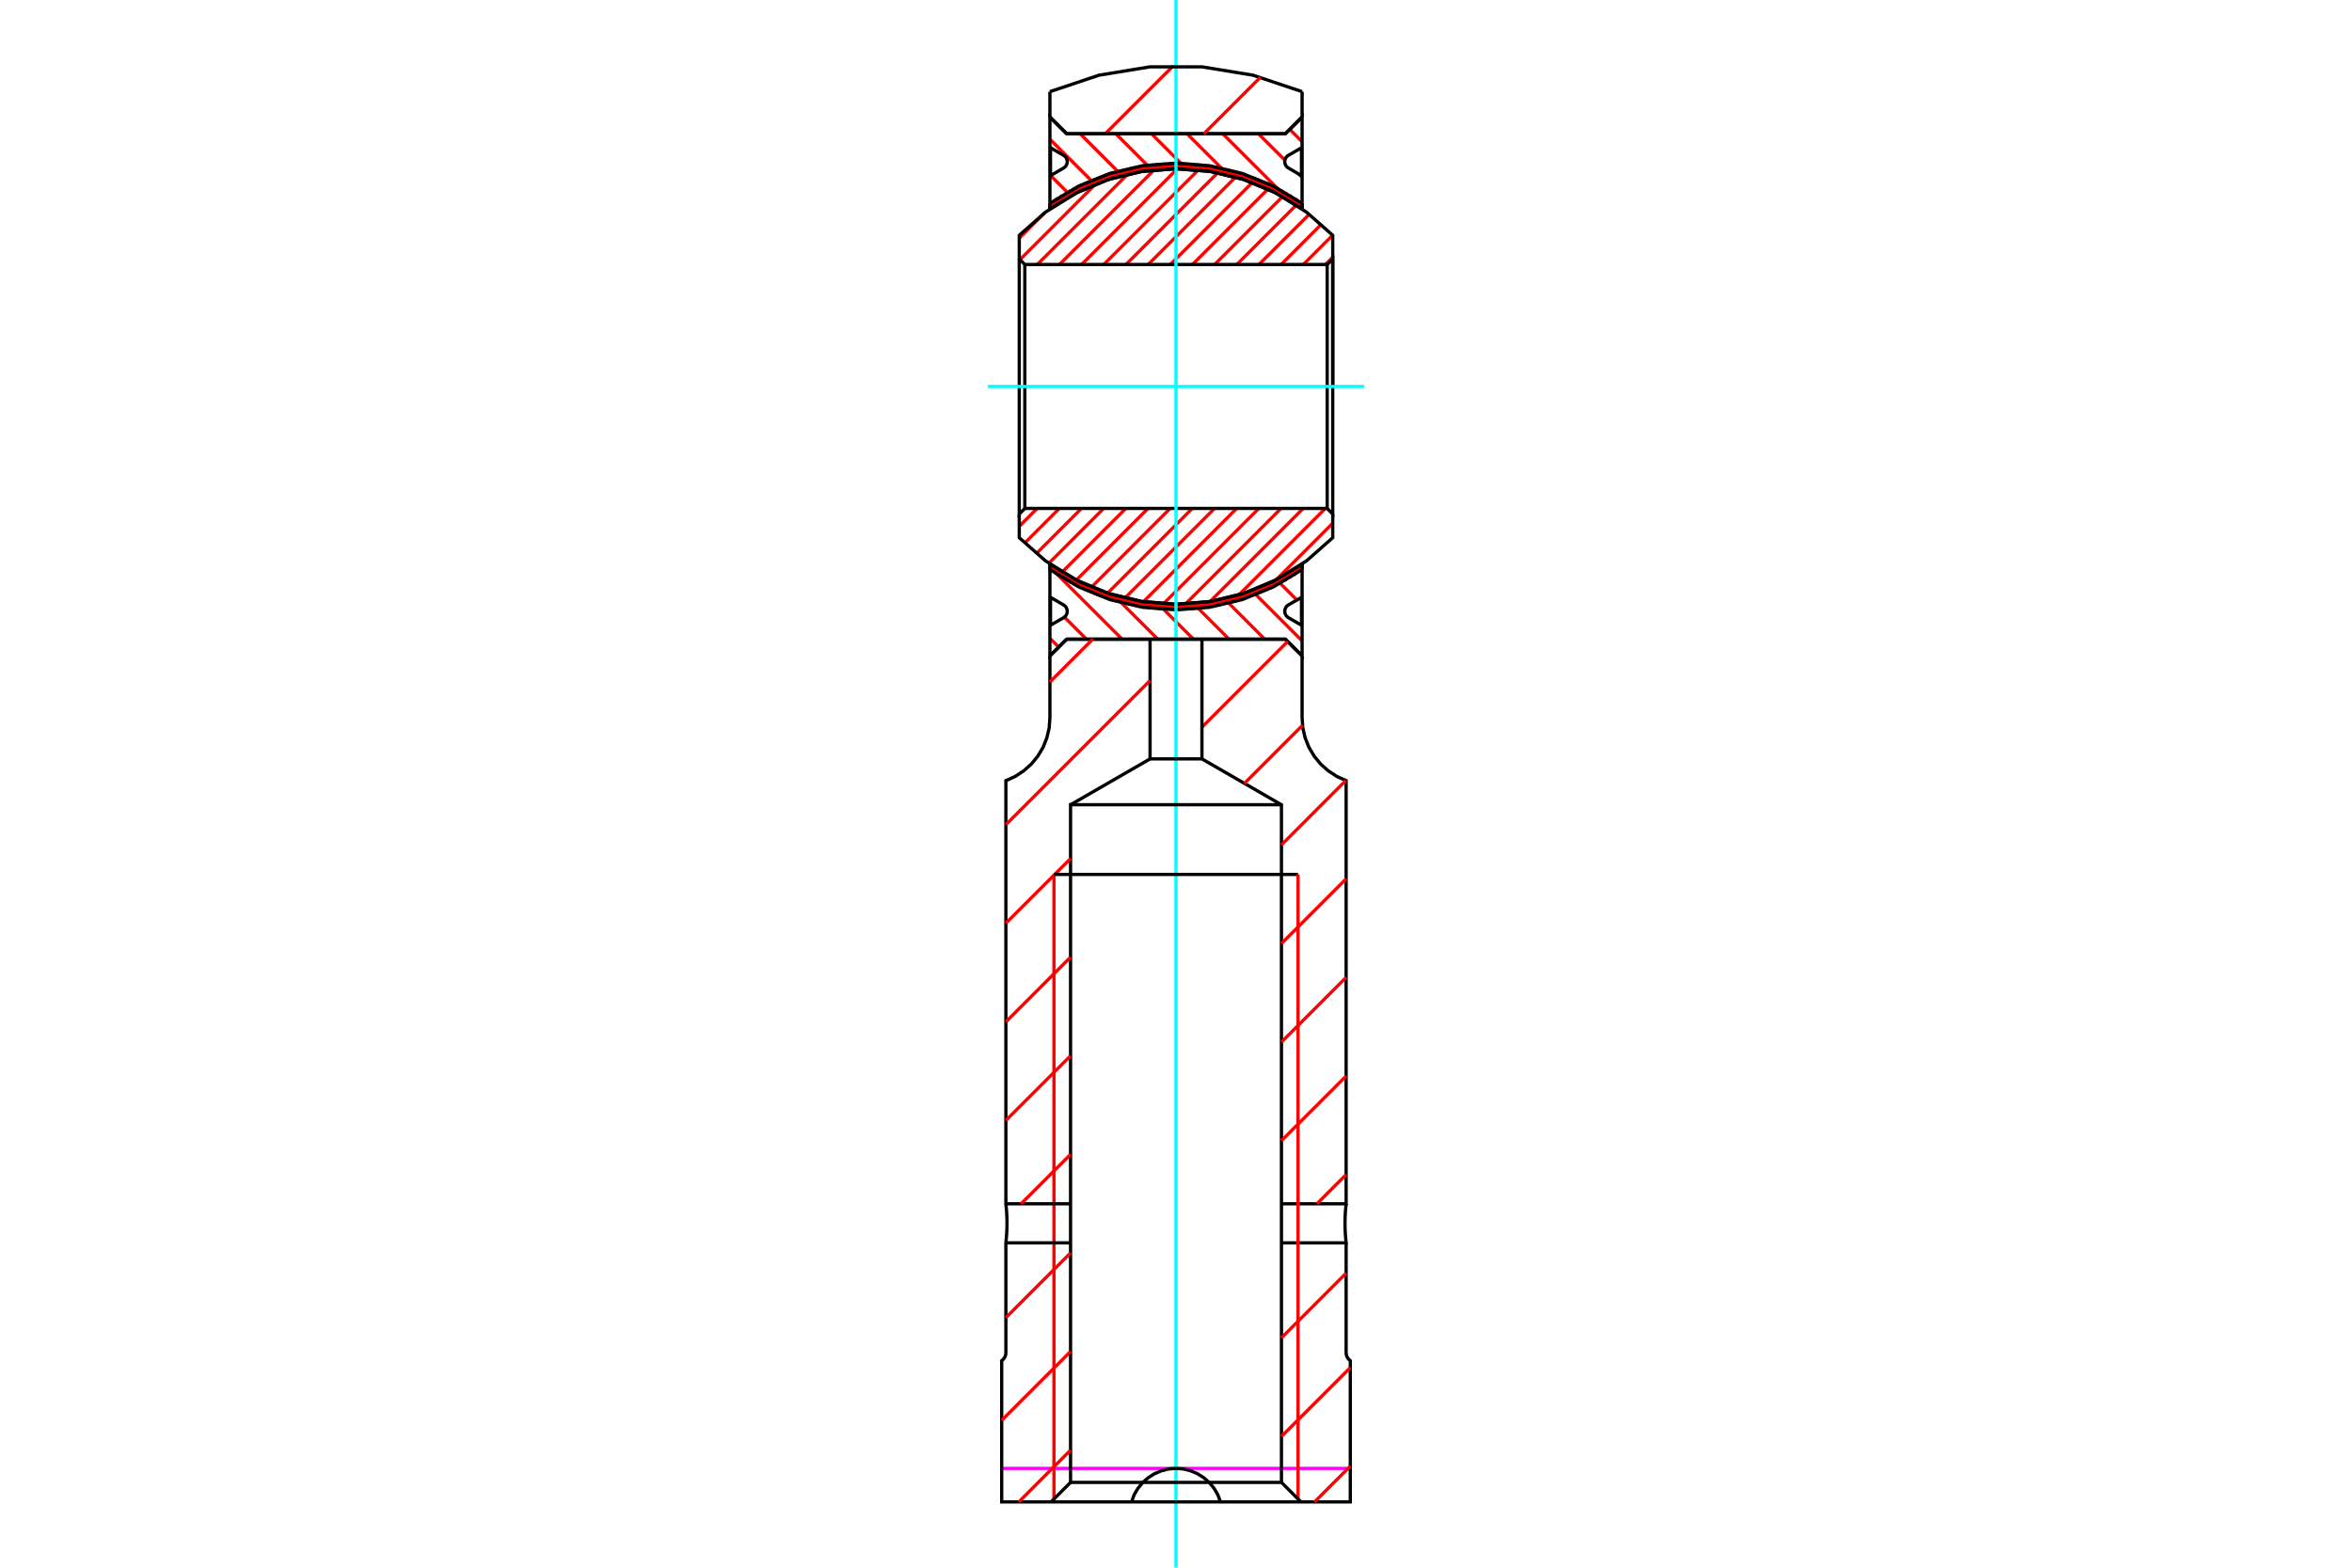 <?xml version="1.0" standalone="no"?>
<!DOCTYPE svg PUBLIC "-//W3C//DTD SVG 1.1//EN"
	"http://www.w3.org/Graphics/SVG/1.1/DTD/svg11.dtd">
<svg xmlns="http://www.w3.org/2000/svg" height="100%" width="100%" viewBox="0 0 36000 24000">
	<rect x="-1800" y="-1200" width="39600" height="26400" style="fill:#FFF"/>
	<g style="fill:none; fill-rule:evenodd" transform="matrix(1 0 0 1 0 0)">
		<g style="fill:none; stroke:#000; stroke-width:50; shape-rendering:geometricPrecision">
		</g>
		<g style="fill:none; stroke:#F0F; stroke-width:50; shape-rendering:geometricPrecision">
			<line x1="20668" y1="22480" x2="15332" y2="22480"/>
		</g>
		<g style="fill:none; stroke:#F00; stroke-width:50; shape-rendering:geometricPrecision">
			<line x1="16205" y1="9907" x2="16070" y2="9772"/>
			<line x1="16629" y1="9785" x2="16292" y2="9448"/>
			<line x1="16079" y1="9235" x2="16070" y2="9226"/>
			<line x1="17175" y1="9785" x2="16070" y2="8681"/>
			<line x1="17721" y1="9785" x2="17046" y2="9111"/>
			<line x1="18267" y1="9785" x2="17719" y2="9237"/>
			<line x1="18812" y1="9785" x2="18267" y2="9240"/>
			<line x1="19358" y1="9785" x2="18739" y2="9166"/>
			<line x1="19930" y1="9811" x2="19160" y2="9041"/>
			<line x1="19850" y1="9186" x2="19538" y2="8873"/>
			<line x1="19930" y1="9265" x2="19921" y2="9257"/>
			<line x1="19930" y1="8719" x2="19879" y2="8669"/>
			<line x1="16391" y1="2998" x2="16081" y2="2688"/>
			<line x1="16079" y1="2686" x2="16070" y2="2677"/>
			<line x1="16761" y1="2822" x2="16070" y2="2131"/>
			<line x1="17173" y1="2688" x2="16533" y2="2048"/>
			<line x1="17635" y1="2604" x2="17079" y2="2048"/>
			<line x1="18163" y1="2587" x2="17625" y2="2048"/>
			<line x1="18804" y1="2682" x2="18170" y2="2048"/>
			<line x1="19742" y1="3074" x2="18716" y2="2048"/>
			<line x1="19667" y1="2453" x2="19262" y2="2048"/>
			<line x1="19930" y1="2716" x2="19877" y2="2663"/>
			<line x1="19930" y1="2170" x2="19741" y2="1981"/>
		</g>
		<g style="fill:none; stroke:#000; stroke-width:50; shape-rendering:geometricPrecision">
			<polyline points="19930,3198 19930,2304 19930,1792 19673,2048 18000,2048 16327,2048 16070,1792 16070,2304 16070,3198"/>
			<line x1="17997" y1="2584" x2="18000" y2="2583"/>
			<line x1="16070" y1="3198" x2="16075" y2="3196"/>
			<line x1="19929" y1="3198" x2="19930" y2="3198"/>
			<line x1="18000" y1="2583" x2="18004" y2="2584"/>
			<polyline points="19930,8636 19930,9529 19930,10041 19673,9785 18000,9785 16327,9785 16070,10041 16070,9529 16070,8636"/>
			<line x1="17996" y1="9250" x2="18000" y2="9251"/>
			<line x1="16070" y1="8636" x2="16071" y2="8636"/>
			<line x1="19925" y1="8637" x2="19930" y2="8636"/>
			<line x1="18000" y1="9251" x2="18003" y2="9250"/>
			<polyline points="19921,2475 19921,2262 19722,2377 19707,2387 19693,2400 19682,2414 19674,2431 19668,2448 19665,2466 19665,2484 19668,2502 19674,2520 19682,2536 19693,2550 19707,2563 19722,2573 19921,2689 19921,2475"/>
			<polyline points="16079,9358 16079,9572 16278,9457 16293,9446 16307,9434 16318,9419 16326,9403 16332,9386 16335,9368 16335,9349 16332,9331 16326,9314 16318,9298 16307,9283 16293,9270 16278,9260 16079,9145 16079,9358"/>
			<polyline points="19921,9358 19921,9145 19722,9260 19707,9270 19693,9283 19682,9298 19674,9314 19668,9331 19665,9349 19665,9368 19668,9386 19674,9403 19682,9419 19693,9434 19707,9446 19722,9457 19921,9572 19921,9358"/>
			<polyline points="16079,2475 16079,2689 16278,2573 16293,2563 16307,2550 16318,2536 16326,2520 16332,2502 16335,2484 16335,2466 16332,2448 16326,2431 16318,2414 16307,2400 16293,2387 16278,2377 16079,2262 16079,2475"/>
		</g>
		<g style="fill:none; stroke:#F00; stroke-width:50; shape-rendering:geometricPrecision">
			<line x1="20399" y1="8010" x2="19533" y2="8876"/>
			<line x1="20285" y1="7784" x2="18962" y2="9107"/>
			<line x1="19946" y1="7784" x2="18522" y2="9208"/>
			<line x1="19607" y1="7784" x2="18145" y2="9246"/>
			<line x1="19267" y1="7784" x2="17807" y2="9244"/>
			<line x1="18928" y1="7784" x2="17501" y2="9212"/>
			<line x1="18589" y1="7784" x2="17216" y2="9157"/>
			<line x1="18249" y1="7784" x2="16953" y2="9081"/>
			<line x1="17910" y1="7784" x2="16707" y2="8988"/>
			<line x1="17571" y1="7784" x2="16475" y2="8880"/>
			<line x1="17231" y1="7784" x2="16257" y2="8759"/>
			<line x1="16892" y1="7784" x2="16054" y2="8623"/>
			<line x1="20399" y1="3938" x2="20288" y2="4049"/>
			<line x1="16553" y1="7784" x2="15863" y2="8474"/>
			<line x1="20398" y1="3600" x2="19949" y2="4049"/>
			<line x1="16214" y1="7784" x2="15685" y2="8313"/>
			<line x1="20224" y1="3434" x2="19610" y2="4049"/>
			<line x1="15874" y1="7784" x2="15601" y2="8058"/>
			<line x1="20039" y1="3281" x2="19270" y2="4049"/>
			<line x1="19841" y1="3139" x2="18931" y2="4049"/>
			<line x1="19631" y1="3010" x2="18592" y2="4049"/>
			<line x1="19407" y1="2895" x2="18252" y2="4049"/>
			<line x1="19168" y1="2794" x2="17913" y2="4049"/>
			<line x1="18912" y1="2711" x2="17574" y2="4049"/>
			<line x1="18638" y1="2646" x2="17235" y2="4049"/>
			<line x1="18343" y1="2601" x2="16895" y2="4049"/>
			<line x1="18021" y1="2584" x2="16556" y2="4049"/>
			<line x1="17665" y1="2601" x2="16217" y2="4049"/>
			<line x1="17259" y1="2668" x2="15877" y2="4049"/>
			<line x1="16767" y1="2820" x2="15612" y2="3975"/>
			<line x1="15993" y1="3255" x2="15601" y2="3647"/>
		</g>
		<g style="fill:none; stroke:#000; stroke-width:50; shape-rendering:geometricPrecision">
			<polyline points="20399,5917 20399,3964 20399,3602 19998,3248 19545,2962 19053,2753 18533,2626 18000,2583 17467,2626 16947,2753 16455,2962 16002,3248 15601,3602 15601,3964 15686,4049 20314,4049 20314,7784"/>
			<polyline points="20314,4049 20399,3964 20399,7870 20314,7784 15686,7784 15686,4049"/>
			<polyline points="15686,7784 15601,7870 15601,3964"/>
			<polyline points="15601,7870 15601,8232 16002,8586 16455,8871 16947,9080 17467,9208 18000,9251 18533,9208 19053,9080 19545,8871 19998,8586 20399,8232 20399,7870"/>
		</g>
		<g style="fill:none; stroke:#F00; stroke-width:50; shape-rendering:geometricPrecision">
			<line x1="16114" y1="8750" x2="16070" y2="8706"/>
			<line x1="16195" y1="8804" x2="16070" y2="8679"/>
			<line x1="16270" y1="8851" x2="16070" y2="8652"/>
			<line x1="16334" y1="8888" x2="16103" y2="8658"/>
			<line x1="16398" y1="8925" x2="16184" y2="8711"/>
			<line x1="16457" y1="8957" x2="16261" y2="8761"/>
			<line x1="16511" y1="8983" x2="16326" y2="8798"/>
			<line x1="16565" y1="9010" x2="16390" y2="8835"/>
			<line x1="16619" y1="9036" x2="16450" y2="8868"/>
			<line x1="16666" y1="9056" x2="16504" y2="8895"/>
			<line x1="16713" y1="9076" x2="16558" y2="8921"/>
			<line x1="16760" y1="9096" x2="16612" y2="8948"/>
			<line x1="16807" y1="9115" x2="16660" y2="8968"/>
			<line x1="16849" y1="9130" x2="16707" y2="8988"/>
			<line x1="16890" y1="9144" x2="16754" y2="9008"/>
			<line x1="16932" y1="9159" x2="16801" y2="9027"/>
			<line x1="16974" y1="9173" x2="16843" y2="9043"/>
			<line x1="17015" y1="9187" x2="16885" y2="9057"/>
			<line x1="17053" y1="9198" x2="16927" y2="9072"/>
			<line x1="17090" y1="9208" x2="16969" y2="9086"/>
			<line x1="17128" y1="9219" x2="17010" y2="9100"/>
			<line x1="17166" y1="9229" x2="17048" y2="9111"/>
			<line x1="17204" y1="9240" x2="17086" y2="9121"/>
			<line x1="17239" y1="9247" x2="17123" y2="9132"/>
			<line x1="17273" y1="9255" x2="17161" y2="9142"/>
			<line x1="17308" y1="9262" x2="17199" y2="9153"/>
			<line x1="17343" y1="9269" x2="17234" y2="9161"/>
			<line x1="17377" y1="9277" x2="17269" y2="9168"/>
			<line x1="17412" y1="9284" x2="17304" y2="9176"/>
			<line x1="17444" y1="9289" x2="17338" y2="9183"/>
			<line x1="17476" y1="9293" x2="17373" y2="9190"/>
			<line x1="17508" y1="9298" x2="17407" y2="9198"/>
			<line x1="17540" y1="9303" x2="17440" y2="9203"/>
			<line x1="17572" y1="9307" x2="17472" y2="9207"/>
			<line x1="17604" y1="9312" x2="17504" y2="9212"/>
			<line x1="17635" y1="9316" x2="17536" y2="9217"/>
			<line x1="17664" y1="9318" x2="17568" y2="9221"/>
			<line x1="17694" y1="9321" x2="17600" y2="9226"/>
			<line x1="17724" y1="9323" x2="17631" y2="9230"/>
			<line x1="17754" y1="9326" x2="17661" y2="9232"/>
			<line x1="17784" y1="9328" x2="17690" y2="9235"/>
			<line x1="17813" y1="9331" x2="17720" y2="9237"/>
			<line x1="17842" y1="9332" x2="17750" y2="9240"/>
			<line x1="17870" y1="9333" x2="17780" y2="9242"/>
			<line x1="17898" y1="9333" x2="17809" y2="9245"/>
			<line x1="17926" y1="9334" x2="17838" y2="9247"/>
			<line x1="17953" y1="9334" x2="17866" y2="9247"/>
			<line x1="17981" y1="9335" x2="17894" y2="9248"/>
			<line x1="18009" y1="9335" x2="17922" y2="9248"/>
			<line x1="18037" y1="9336" x2="17950" y2="9249"/>
			<line x1="18063" y1="9335" x2="17978" y2="9249"/>
			<line x1="18089" y1="9334" x2="18006" y2="9250"/>
			<line x1="18116" y1="9333" x2="18033" y2="9251"/>
			<line x1="18142" y1="9332" x2="18060" y2="9250"/>
			<line x1="18168" y1="9330" x2="18086" y2="9249"/>
			<line x1="18194" y1="9329" x2="18112" y2="9247"/>
			<line x1="18220" y1="9328" x2="18138" y2="9246"/>
			<line x1="18246" y1="9327" x2="18165" y2="9245"/>
			<line x1="18271" y1="9324" x2="18191" y2="9244"/>
			<line x1="18296" y1="9322" x2="18217" y2="9243"/>
			<line x1="18320" y1="9319" x2="18243" y2="9242"/>
			<line x1="18345" y1="9317" x2="18268" y2="9239"/>
			<line x1="18370" y1="9314" x2="18293" y2="9237"/>
			<line x1="18394" y1="9311" x2="18317" y2="9234"/>
			<line x1="18419" y1="9309" x2="18342" y2="9232"/>
			<line x1="18444" y1="9306" x2="18367" y2="9229"/>
			<line x1="18468" y1="9303" x2="18391" y2="9226"/>
			<line x1="18491" y1="9299" x2="18416" y2="9224"/>
			<line x1="18514" y1="9295" x2="18441" y2="9221"/>
			<line x1="18538" y1="9291" x2="18465" y2="9218"/>
			<line x1="18561" y1="9287" x2="18488" y2="9214"/>
			<line x1="18584" y1="9283" x2="18511" y2="9210"/>
			<line x1="18608" y1="9279" x2="18535" y2="9206"/>
			<line x1="18631" y1="9275" x2="18558" y2="9202"/>
			<line x1="18654" y1="9271" x2="18581" y2="9198"/>
			<line x1="18677" y1="9266" x2="18605" y2="9194"/>
			<line x1="18699" y1="9261" x2="18628" y2="9190"/>
			<line x1="18721" y1="9256" x2="18651" y2="9186"/>
			<line x1="18743" y1="9251" x2="18674" y2="9182"/>
			<line x1="18765" y1="9245" x2="18696" y2="9176"/>
			<line x1="18787" y1="9240" x2="18718" y2="9171"/>
			<line x1="18809" y1="9235" x2="18740" y2="9166"/>
			<line x1="18831" y1="9230" x2="18762" y2="9161"/>
			<line x1="18854" y1="9225" x2="18784" y2="9156"/>
			<line x1="18875" y1="9219" x2="18807" y2="9150"/>
			<line x1="18896" y1="9213" x2="18829" y2="9145"/>
			<line x1="18917" y1="9206" x2="18851" y2="9140"/>
			<line x1="18938" y1="9200" x2="18872" y2="9134"/>
			<line x1="18959" y1="9194" x2="18893" y2="9128"/>
			<line x1="18980" y1="9187" x2="18914" y2="9122"/>
			<line x1="19001" y1="9181" x2="18935" y2="9115"/>
			<line x1="19022" y1="9175" x2="18956" y2="9109"/>
			<line x1="19043" y1="9168" x2="18977" y2="9103"/>
			<line x1="19064" y1="9162" x2="18998" y2="9096"/>
			<line x1="19084" y1="9155" x2="19019" y2="9090"/>
			<line x1="19103" y1="9147" x2="19040" y2="9084"/>
			<line x1="19123" y1="9140" x2="19061" y2="9077"/>
			<line x1="19143" y1="9132" x2="19081" y2="9070"/>
			<line x1="19163" y1="9125" x2="19101" y2="9063"/>
			<line x1="19183" y1="9118" x2="19121" y2="9055"/>
			<line x1="19203" y1="9110" x2="19141" y2="9048"/>
			<line x1="19223" y1="9103" x2="19161" y2="9041"/>
			<line x1="19243" y1="9095" x2="19180" y2="9033"/>
			<line x1="19262" y1="9088" x2="19200" y2="9026"/>
			<line x1="19281" y1="9079" x2="19220" y2="9018"/>
			<line x1="19300" y1="9071" x2="19240" y2="9011"/>
			<line x1="19319" y1="9063" x2="19260" y2="9003"/>
			<line x1="19338" y1="9054" x2="19279" y2="8995"/>
			<line x1="19357" y1="9046" x2="19298" y2="8987"/>
			<line x1="19376" y1="9037" x2="19317" y2="8978"/>
			<line x1="19395" y1="9029" x2="19336" y2="8970"/>
			<line x1="19413" y1="9021" x2="19354" y2="8961"/>
			<line x1="19432" y1="9012" x2="19373" y2="8953"/>
			<line x1="19451" y1="9004" x2="19392" y2="8945"/>
			<line x1="19469" y1="8994" x2="19411" y2="8936"/>
			<line x1="19487" y1="8985" x2="19430" y2="8928"/>
			<line x1="19505" y1="8976" x2="19449" y2="8919"/>
			<line x1="19523" y1="8966" x2="19467" y2="8910"/>
			<line x1="19541" y1="8957" x2="19485" y2="8901"/>
			<line x1="19559" y1="8948" x2="19503" y2="8891"/>
			<line x1="19577" y1="8938" x2="19521" y2="8882"/>
			<line x1="19595" y1="8929" x2="19539" y2="8873"/>
			<line x1="19612" y1="8919" x2="19556" y2="8863"/>
			<line x1="19630" y1="8910" x2="19574" y2="8854"/>
			<line x1="19648" y1="8900" x2="19592" y2="8845"/>
			<line x1="19665" y1="8890" x2="19610" y2="8835"/>
			<line x1="19682" y1="8880" x2="19628" y2="8826"/>
			<line x1="19699" y1="8869" x2="19646" y2="8816"/>
			<line x1="19716" y1="8859" x2="19663" y2="8806"/>
			<line x1="19733" y1="8849" x2="19680" y2="8795"/>
			<line x1="19750" y1="8838" x2="19697" y2="8785"/>
			<line x1="19767" y1="8828" x2="19714" y2="8775"/>
			<line x1="19784" y1="8818" x2="19731" y2="8765"/>
			<line x1="19801" y1="8807" x2="19748" y2="8754"/>
			<line x1="19818" y1="8797" x2="19765" y2="8744"/>
			<line x1="19834" y1="8786" x2="19782" y2="8734"/>
			<line x1="19850" y1="8775" x2="19798" y2="8723"/>
			<line x1="19866" y1="8764" x2="19815" y2="8713"/>
			<line x1="19883" y1="8753" x2="19832" y2="8702"/>
			<line x1="19899" y1="8742" x2="19848" y2="8691"/>
			<line x1="19915" y1="8731" x2="19864" y2="8680"/>
			<line x1="19930" y1="8718" x2="19881" y2="8669"/>
			<line x1="19930" y1="8691" x2="19897" y2="8658"/>
			<line x1="19930" y1="8663" x2="19913" y2="8647"/>
			<line x1="19930" y1="8636" x2="19929" y2="8636"/>
			<line x1="16073" y1="3196" x2="16070" y2="3194"/>
			<line x1="16089" y1="3185" x2="16070" y2="3167"/>
			<line x1="16105" y1="3174" x2="16070" y2="3140"/>
			<line x1="16121" y1="3163" x2="16070" y2="3112"/>
			<line x1="16138" y1="3152" x2="16087" y2="3101"/>
			<line x1="16154" y1="3141" x2="16103" y2="3090"/>
			<line x1="16170" y1="3130" x2="16119" y2="3079"/>
			<line x1="16186" y1="3119" x2="16135" y2="3068"/>
			<line x1="16203" y1="3109" x2="16152" y2="3057"/>
			<line x1="16220" y1="3099" x2="16168" y2="3046"/>
			<line x1="16237" y1="3088" x2="16184" y2="3035"/>
			<line x1="16254" y1="3078" x2="16201" y2="3025"/>
			<line x1="16271" y1="3068" x2="16218" y2="3015"/>
			<line x1="16288" y1="3057" x2="16235" y2="3004"/>
			<line x1="16305" y1="3047" x2="16252" y2="2994"/>
			<line x1="16322" y1="3037" x2="16269" y2="2984"/>
			<line x1="16339" y1="3027" x2="16286" y2="2973"/>
			<line x1="16356" y1="3016" x2="16303" y2="2963"/>
			<line x1="16374" y1="3007" x2="16320" y2="2953"/>
			<line x1="16392" y1="2997" x2="16337" y2="2943"/>
			<line x1="16410" y1="2988" x2="16354" y2="2932"/>
			<line x1="16428" y1="2978" x2="16372" y2="2922"/>
			<line x1="16446" y1="2969" x2="16390" y2="2913"/>
			<line x1="16463" y1="2960" x2="16407" y2="2904"/>
			<line x1="16481" y1="2950" x2="16425" y2="2894"/>
			<line x1="16499" y1="2941" x2="16443" y2="2885"/>
			<line x1="16517" y1="2932" x2="16461" y2="2876"/>
			<line x1="16535" y1="2922" x2="16479" y2="2866"/>
			<line x1="16553" y1="2913" x2="16497" y2="2857"/>
			<line x1="16572" y1="2905" x2="16515" y2="2847"/>
			<line x1="16591" y1="2896" x2="16533" y2="2838"/>
			<line x1="16610" y1="2888" x2="16551" y2="2829"/>
			<line x1="16629" y1="2879" x2="16570" y2="2820"/>
			<line x1="16648" y1="2871" x2="16589" y2="2812"/>
			<line x1="16667" y1="2863" x2="16608" y2="2804"/>
			<line x1="16685" y1="2854" x2="16626" y2="2795"/>
			<line x1="16704" y1="2846" x2="16645" y2="2787"/>
			<line x1="16723" y1="2837" x2="16664" y2="2778"/>
			<line x1="16742" y1="2829" x2="16683" y2="2770"/>
			<line x1="16762" y1="2822" x2="16702" y2="2762"/>
			<line x1="16782" y1="2814" x2="16721" y2="2753"/>
			<line x1="16802" y1="2807" x2="16740" y2="2745"/>
			<line x1="16822" y1="2800" x2="16760" y2="2737"/>
			<line x1="16842" y1="2792" x2="16779" y2="2730"/>
			<line x1="16862" y1="2785" x2="16799" y2="2723"/>
			<line x1="16881" y1="2777" x2="16819" y2="2715"/>
			<line x1="16901" y1="2770" x2="16839" y2="2708"/>
			<line x1="16921" y1="2763" x2="16859" y2="2700"/>
			<line x1="16941" y1="2755" x2="16879" y2="2693"/>
			<line x1="16962" y1="2749" x2="16899" y2="2685"/>
			<line x1="16983" y1="2743" x2="16919" y2="2678"/>
			<line x1="17004" y1="2736" x2="16939" y2="2671"/>
			<line x1="17025" y1="2730" x2="16960" y2="2665"/>
			<line x1="17046" y1="2724" x2="16981" y2="2658"/>
			<line x1="17067" y1="2717" x2="17002" y2="2652"/>
			<line x1="17088" y1="2711" x2="17023" y2="2646"/>
			<line x1="17109" y1="2705" x2="17043" y2="2639"/>
			<line x1="17130" y1="2698" x2="17064" y2="2633"/>
			<line x1="17152" y1="2693" x2="17085" y2="2627"/>
			<line x1="17174" y1="2688" x2="17106" y2="2620"/>
			<line x1="17196" y1="2683" x2="17127" y2="2614"/>
			<line x1="17218" y1="2677" x2="17149" y2="2608"/>
			<line x1="17240" y1="2672" x2="17171" y2="2603"/>
			<line x1="17262" y1="2667" x2="17193" y2="2598"/>
			<line x1="17284" y1="2662" x2="17215" y2="2593"/>
			<line x1="17306" y1="2657" x2="17237" y2="2587"/>
			<line x1="17329" y1="2651" x2="17259" y2="2582"/>
			<line x1="17351" y1="2647" x2="17281" y2="2577"/>
			<line x1="17375" y1="2643" x2="17304" y2="2572"/>
			<line x1="17398" y1="2639" x2="17326" y2="2567"/>
			<line x1="17421" y1="2635" x2="17348" y2="2562"/>
			<line x1="17445" y1="2631" x2="17372" y2="2558"/>
			<line x1="17468" y1="2627" x2="17395" y2="2554"/>
			<line x1="17491" y1="2623" x2="17418" y2="2550"/>
			<line x1="17515" y1="2619" x2="17442" y2="2546"/>
			<line x1="17538" y1="2615" x2="17465" y2="2542"/>
			<line x1="17562" y1="2612" x2="17488" y2="2538"/>
			<line x1="17587" y1="2609" x2="17512" y2="2534"/>
			<line x1="17611" y1="2607" x2="17535" y2="2530"/>
			<line x1="17636" y1="2604" x2="17559" y2="2527"/>
			<line x1="17661" y1="2602" x2="17584" y2="2524"/>
			<line x1="17686" y1="2599" x2="17608" y2="2522"/>
			<line x1="17710" y1="2596" x2="17633" y2="2519"/>
			<line x1="17735" y1="2594" x2="17658" y2="2517"/>
			<line x1="17760" y1="2592" x2="17682" y2="2514"/>
			<line x1="17786" y1="2590" x2="17707" y2="2511"/>
			<line x1="17812" y1="2589" x2="17732" y2="2509"/>
			<line x1="17838" y1="2588" x2="17757" y2="2506"/>
			<line x1="17865" y1="2587" x2="17783" y2="2505"/>
			<line x1="17891" y1="2586" x2="17809" y2="2504"/>
			<line x1="17917" y1="2585" x2="17835" y2="2503"/>
			<line x1="17943" y1="2584" x2="17861" y2="2502"/>
			<line x1="17970" y1="2583" x2="17887" y2="2501"/>
			<line x1="17998" y1="2584" x2="17914" y2="2500"/>
			<line x1="18025" y1="2584" x2="17940" y2="2499"/>
			<line x1="18053" y1="2585" x2="17966" y2="2498"/>
			<line x1="18081" y1="2585" x2="17994" y2="2498"/>
			<line x1="18109" y1="2586" x2="18022" y2="2499"/>
			<line x1="18137" y1="2586" x2="18050" y2="2499"/>
			<line x1="18165" y1="2587" x2="18078" y2="2500"/>
			<line x1="18194" y1="2589" x2="18105" y2="2500"/>
			<line x1="18224" y1="2591" x2="18133" y2="2501"/>
			<line x1="18253" y1="2594" x2="18161" y2="2502"/>
			<line x1="18283" y1="2596" x2="18190" y2="2503"/>
			<line x1="18313" y1="2599" x2="18220" y2="2506"/>
			<line x1="18343" y1="2601" x2="18250" y2="2508"/>
			<line x1="18373" y1="2604" x2="18279" y2="2511"/>
			<line x1="18404" y1="2608" x2="18309" y2="2513"/>
			<line x1="18436" y1="2613" x2="18339" y2="2516"/>
			<line x1="18468" y1="2617" x2="18369" y2="2518"/>
			<line x1="18500" y1="2622" x2="18400" y2="2522"/>
			<line x1="18532" y1="2627" x2="18432" y2="2527"/>
			<line x1="18564" y1="2631" x2="18464" y2="2531"/>
			<line x1="18596" y1="2637" x2="18496" y2="2536"/>
			<line x1="18631" y1="2644" x2="18528" y2="2541"/>
			<line x1="18666" y1="2651" x2="18560" y2="2545"/>
			<line x1="18700" y1="2659" x2="18592" y2="2550"/>
			<line x1="18735" y1="2666" x2="18627" y2="2558"/>
			<line x1="18770" y1="2673" x2="18661" y2="2565"/>
			<line x1="18805" y1="2682" x2="18696" y2="2572"/>
			<line x1="18843" y1="2692" x2="18731" y2="2580"/>
			<line x1="18881" y1="2703" x2="18765" y2="2587"/>
			<line x1="18919" y1="2713" x2="18800" y2="2595"/>
			<line x1="18957" y1="2724" x2="18838" y2="2606"/>
			<line x1="18994" y1="2734" x2="18876" y2="2616"/>
			<line x1="19036" y1="2749" x2="18914" y2="2627"/>
			<line x1="19078" y1="2763" x2="18952" y2="2637"/>
			<line x1="19120" y1="2778" x2="18989" y2="2648"/>
			<line x1="19162" y1="2793" x2="19031" y2="2662"/>
			<line x1="19205" y1="2808" x2="19073" y2="2676"/>
			<line x1="19252" y1="2828" x2="19114" y2="2691"/>
			<line x1="19299" y1="2848" x2="19156" y2="2705"/>
			<line x1="19346" y1="2868" x2="19199" y2="2720"/>
			<line x1="19394" y1="2888" x2="19246" y2="2740"/>
			<line x1="19448" y1="2915" x2="19293" y2="2760"/>
			<line x1="19502" y1="2942" x2="19340" y2="2780"/>
			<line x1="19556" y1="2969" x2="19387" y2="2799"/>
			<line x1="19617" y1="3003" x2="19441" y2="2826"/>
			<line x1="19682" y1="3040" x2="19495" y2="2853"/>
			<line x1="19746" y1="3077" x2="19549" y2="2880"/>
			<line x1="19825" y1="3128" x2="19609" y2="2912"/>
			<line x1="19906" y1="3182" x2="19673" y2="2950"/>
			<line x1="19930" y1="3178" x2="19738" y2="2987"/>
			<line x1="19930" y1="3151" x2="19814" y2="3036"/>
			<line x1="19930" y1="3124" x2="19895" y2="3090"/>
			<line x1="19930" y1="8706" x2="19884" y2="8752"/>
			<line x1="19930" y1="8679" x2="19802" y2="8806"/>
			<line x1="19930" y1="8652" x2="19733" y2="8848"/>
			<line x1="19895" y1="8659" x2="19664" y2="8891"/>
			<line x1="19811" y1="8716" x2="19602" y2="8925"/>
			<line x1="19742" y1="8758" x2="19545" y2="8955"/>
			<line x1="19673" y1="8800" x2="19487" y2="8985"/>
			<line x1="19609" y1="8836" x2="19433" y2="9012"/>
			<line x1="19552" y1="8866" x2="19384" y2="9034"/>
			<line x1="19495" y1="8896" x2="19335" y2="9056"/>
			<line x1="19440" y1="8923" x2="19286" y2="9078"/>
			<line x1="19390" y1="8945" x2="19239" y2="9097"/>
			<line x1="19341" y1="8967" x2="19196" y2="9113"/>
			<line x1="19292" y1="8989" x2="19152" y2="9129"/>
			<line x1="19245" y1="9009" x2="19109" y2="9145"/>
			<line x1="19201" y1="9025" x2="19065" y2="9161"/>
			<line x1="19158" y1="9042" x2="19026" y2="9173"/>
			<line x1="19114" y1="9058" x2="18987" y2="9185"/>
			<line x1="19071" y1="9074" x2="18948" y2="9197"/>
			<line x1="19031" y1="9086" x2="18909" y2="9209"/>
			<line x1="18992" y1="9098" x2="18870" y2="9221"/>
			<line x1="18953" y1="9110" x2="18834" y2="9229"/>
			<line x1="18914" y1="9122" x2="18798" y2="9238"/>
			<line x1="18875" y1="9134" x2="18762" y2="9246"/>
			<line x1="18838" y1="9143" x2="18727" y2="9255"/>
			<line x1="18803" y1="9151" x2="18691" y2="9263"/>
			<line x1="18767" y1="9160" x2="18656" y2="9271"/>
			<line x1="18731" y1="9168" x2="18623" y2="9276"/>
			<line x1="18695" y1="9177" x2="18590" y2="9282"/>
			<line x1="18660" y1="9185" x2="18557" y2="9288"/>
			<line x1="18627" y1="9190" x2="18524" y2="9293"/>
			<line x1="18594" y1="9196" x2="18491" y2="9299"/>
			<line x1="18561" y1="9202" x2="18458" y2="9304"/>
			<line x1="18528" y1="9207" x2="18428" y2="9308"/>
			<line x1="18496" y1="9213" x2="18397" y2="9311"/>
			<line x1="18463" y1="9218" x2="18367" y2="9314"/>
			<line x1="18432" y1="9222" x2="18336" y2="9318"/>
			<line x1="18401" y1="9225" x2="18306" y2="9321"/>
			<line x1="18371" y1="9229" x2="18275" y2="9324"/>
			<line x1="18340" y1="9232" x2="18245" y2="9327"/>
			<line x1="18310" y1="9235" x2="18216" y2="9328"/>
			<line x1="18279" y1="9238" x2="18188" y2="9330"/>
			<line x1="18248" y1="9241" x2="18159" y2="9331"/>
			<line x1="18220" y1="9243" x2="18131" y2="9332"/>
			<line x1="18191" y1="9244" x2="18102" y2="9333"/>
			<line x1="18163" y1="9245" x2="18074" y2="9334"/>
			<line x1="18134" y1="9246" x2="18045" y2="9336"/>
			<line x1="18106" y1="9248" x2="18018" y2="9336"/>
			<line x1="18077" y1="9249" x2="17991" y2="9335"/>
			<line x1="18049" y1="9250" x2="17964" y2="9334"/>
			<line x1="18021" y1="9250" x2="17938" y2="9334"/>
			<line x1="17995" y1="9250" x2="17911" y2="9333"/>
			<line x1="17968" y1="9249" x2="17884" y2="9333"/>
			<line x1="17941" y1="9249" x2="17857" y2="9332"/>
			<line x1="17914" y1="9248" x2="17831" y2="9332"/>
			<line x1="17888" y1="9248" x2="17805" y2="9330"/>
			<line x1="17861" y1="9247" x2="17780" y2="9328"/>
			<line x1="17834" y1="9246" x2="17755" y2="9326"/>
			<line x1="17809" y1="9245" x2="17730" y2="9324"/>
			<line x1="17783" y1="9243" x2="17705" y2="9321"/>
			<line x1="17758" y1="9241" x2="17679" y2="9319"/>
			<line x1="17733" y1="9238" x2="17654" y2="9317"/>
			<line x1="17708" y1="9236" x2="17629" y2="9315"/>
			<line x1="17683" y1="9234" x2="17605" y2="9312"/>
			<line x1="17657" y1="9232" x2="17581" y2="9309"/>
			<line x1="17632" y1="9230" x2="17557" y2="9305"/>
			<line x1="17608" y1="9227" x2="17533" y2="9302"/>
			<line x1="17584" y1="9224" x2="17510" y2="9298"/>
			<line x1="17560" y1="9220" x2="17486" y2="9295"/>
			<line x1="17536" y1="9217" x2="17462" y2="9291"/>
			<line x1="17513" y1="9213" x2="17438" y2="9288"/>
			<line x1="17489" y1="9210" x2="17414" y2="9284"/>
			<line x1="17465" y1="9206" x2="17392" y2="9280"/>
			<line x1="17441" y1="9203" x2="17369" y2="9275"/>
			<line x1="17417" y1="9199" x2="17347" y2="9270"/>
			<line x1="17395" y1="9195" x2="17324" y2="9265"/>
			<line x1="17372" y1="9190" x2="17302" y2="9261"/>
			<line x1="17350" y1="9185" x2="17279" y2="9256"/>
			<line x1="17327" y1="9181" x2="17257" y2="9251"/>
			<line x1="17305" y1="9176" x2="17234" y2="9246"/>
			<line x1="17282" y1="9171" x2="17212" y2="9241"/>
			<line x1="17259" y1="9166" x2="17190" y2="9236"/>
			<line x1="17237" y1="9161" x2="17169" y2="9230"/>
			<line x1="17214" y1="9157" x2="17147" y2="9224"/>
			<line x1="17193" y1="9151" x2="17126" y2="9218"/>
			<line x1="17171" y1="9145" x2="17105" y2="9212"/>
			<line x1="17150" y1="9139" x2="17083" y2="9206"/>
			<line x1="17129" y1="9133" x2="17062" y2="9200"/>
			<line x1="17107" y1="9127" x2="17041" y2="9194"/>
			<line x1="17086" y1="9121" x2="17019" y2="9188"/>
			<line x1="17065" y1="9115" x2="16998" y2="9182"/>
			<line x1="17043" y1="9110" x2="16978" y2="9175"/>
			<line x1="17022" y1="9104" x2="16958" y2="9168"/>
			<line x1="17001" y1="9097" x2="16937" y2="9161"/>
			<line x1="16981" y1="9090" x2="16917" y2="9154"/>
			<line x1="16960" y1="9083" x2="16897" y2="9147"/>
			<line x1="16940" y1="9076" x2="16877" y2="9140"/>
			<line x1="16920" y1="9069" x2="16856" y2="9133"/>
			<line x1="16900" y1="9062" x2="16836" y2="9126"/>
			<line x1="16879" y1="9055" x2="16816" y2="9119"/>
			<line x1="16859" y1="9048" x2="16796" y2="9111"/>
			<line x1="16839" y1="9041" x2="16777" y2="9103"/>
			<line x1="16819" y1="9034" x2="16758" y2="9095"/>
			<line x1="16799" y1="9027" x2="16739" y2="9087"/>
			<line x1="16780" y1="9019" x2="16719" y2="9079"/>
			<line x1="16760" y1="9010" x2="16700" y2="9071"/>
			<line x1="16741" y1="9002" x2="16681" y2="9063"/>
			<line x1="16722" y1="8994" x2="16662" y2="9054"/>
			<line x1="16703" y1="8986" x2="16643" y2="9046"/>
			<line x1="16683" y1="8978" x2="16623" y2="9038"/>
			<line x1="16664" y1="8970" x2="16605" y2="9030"/>
			<line x1="16645" y1="8962" x2="16586" y2="9021"/>
			<line x1="16626" y1="8954" x2="16568" y2="9012"/>
			<line x1="16607" y1="8946" x2="16550" y2="9003"/>
			<line x1="16589" y1="8937" x2="16532" y2="8994"/>
			<line x1="16570" y1="8927" x2="16513" y2="8985"/>
			<line x1="16552" y1="8918" x2="16495" y2="8976"/>
			<line x1="16534" y1="8909" x2="16477" y2="8966"/>
			<line x1="16516" y1="8900" x2="16459" y2="8957"/>
			<line x1="16497" y1="8891" x2="16440" y2="8948"/>
			<line x1="16479" y1="8882" x2="16422" y2="8939"/>
			<line x1="16461" y1="8873" x2="16405" y2="8929"/>
			<line x1="16443" y1="8864" x2="16388" y2="8919"/>
			<line x1="16425" y1="8855" x2="16370" y2="8909"/>
			<line x1="16407" y1="8845" x2="16353" y2="8899"/>
			<line x1="16390" y1="8835" x2="16336" y2="8889"/>
			<line x1="16373" y1="8825" x2="16318" y2="8879"/>
			<line x1="16355" y1="8815" x2="16301" y2="8869"/>
			<line x1="16338" y1="8805" x2="16284" y2="8859"/>
			<line x1="16321" y1="8795" x2="16267" y2="8849"/>
			<line x1="16303" y1="8785" x2="16249" y2="8839"/>
			<line x1="16286" y1="8775" x2="16233" y2="8829"/>
			<line x1="16269" y1="8765" x2="16216" y2="8818"/>
			<line x1="16251" y1="8755" x2="16200" y2="8807"/>
			<line x1="16235" y1="8745" x2="16183" y2="8796"/>
			<line x1="16218" y1="8734" x2="16167" y2="8785"/>
			<line x1="16202" y1="8723" x2="16151" y2="8774"/>
			<line x1="16186" y1="8712" x2="16134" y2="8763"/>
			<line x1="16169" y1="8701" x2="16118" y2="8752"/>
			<line x1="16153" y1="8690" x2="16101" y2="8742"/>
			<line x1="16136" y1="8679" x2="16085" y2="8731"/>
			<line x1="16120" y1="8669" x2="16070" y2="8718"/>
			<line x1="16104" y1="8658" x2="16070" y2="8691"/>
			<line x1="16087" y1="8647" x2="16070" y2="8663"/>
			<line x1="16071" y1="8636" x2="16070" y2="8636"/>
			<line x1="19930" y1="3194" x2="19927" y2="3196"/>
			<line x1="19930" y1="3167" x2="19911" y2="3186"/>
			<line x1="19930" y1="3140" x2="19895" y2="3175"/>
			<line x1="19930" y1="3112" x2="19878" y2="3164"/>
			<line x1="19913" y1="3102" x2="19862" y2="3153"/>
			<line x1="19897" y1="3091" x2="19845" y2="3142"/>
			<line x1="19880" y1="3080" x2="19829" y2="3131"/>
			<line x1="19864" y1="3069" x2="19813" y2="3120"/>
			<line x1="19848" y1="3058" x2="19796" y2="3109"/>
			<line x1="19831" y1="3047" x2="19780" y2="3098"/>
			<line x1="19815" y1="3036" x2="19763" y2="3088"/>
			<line x1="19798" y1="3025" x2="19747" y2="3077"/>
			<line x1="19782" y1="3014" x2="19729" y2="3067"/>
			<line x1="19766" y1="3004" x2="19712" y2="3057"/>
			<line x1="19749" y1="2993" x2="19695" y2="3047"/>
			<line x1="19731" y1="2983" x2="19677" y2="3037"/>
			<line x1="19714" y1="2973" x2="19660" y2="3027"/>
			<line x1="19697" y1="2963" x2="19643" y2="3017"/>
			<line x1="19680" y1="2953" x2="19625" y2="3007"/>
			<line x1="19662" y1="2943" x2="19608" y2="2997"/>
			<line x1="19645" y1="2933" x2="19591" y2="2987"/>
			<line x1="19628" y1="2923" x2="19573" y2="2977"/>
			<line x1="19610" y1="2913" x2="19555" y2="2968"/>
			<line x1="19593" y1="2903" x2="19537" y2="2959"/>
			<line x1="19576" y1="2893" x2="19519" y2="2950"/>
			<line x1="19558" y1="2884" x2="19500" y2="2941"/>
			<line x1="19539" y1="2875" x2="19482" y2="2932"/>
			<line x1="19521" y1="2866" x2="19464" y2="2923"/>
			<line x1="19503" y1="2857" x2="19446" y2="2914"/>
			<line x1="19485" y1="2848" x2="19427" y2="2905"/>
			<line x1="19466" y1="2839" x2="19409" y2="2896"/>
			<line x1="19448" y1="2830" x2="19391" y2="2887"/>
			<line x1="19430" y1="2821" x2="19372" y2="2879"/>
			<line x1="19412" y1="2812" x2="19353" y2="2871"/>
			<line x1="19393" y1="2803" x2="19334" y2="2862"/>
			<line x1="19375" y1="2794" x2="19314" y2="2854"/>
			<line x1="19355" y1="2786" x2="19295" y2="2846"/>
			<line x1="19336" y1="2778" x2="19276" y2="2838"/>
			<line x1="19317" y1="2770" x2="19257" y2="2830"/>
			<line x1="19298" y1="2762" x2="19237" y2="2822"/>
			<line x1="19278" y1="2754" x2="19218" y2="2814"/>
			<line x1="19259" y1="2746" x2="19199" y2="2806"/>
			<line x1="19240" y1="2738" x2="19179" y2="2799"/>
			<line x1="19221" y1="2730" x2="19159" y2="2792"/>
			<line x1="19202" y1="2722" x2="19139" y2="2785"/>
			<line x1="19182" y1="2714" x2="19118" y2="2778"/>
			<line x1="19161" y1="2707" x2="19098" y2="2770"/>
			<line x1="19141" y1="2700" x2="19078" y2="2763"/>
			<line x1="19121" y1="2693" x2="19058" y2="2756"/>
			<line x1="19101" y1="2686" x2="19037" y2="2749"/>
			<line x1="19080" y1="2679" x2="19017" y2="2742"/>
			<line x1="19060" y1="2672" x2="18997" y2="2735"/>
			<line x1="19040" y1="2665" x2="18976" y2="2729"/>
			<line x1="19020" y1="2658" x2="18954" y2="2723"/>
			<line x1="18999" y1="2651" x2="18933" y2="2717"/>
			<line x1="18978" y1="2645" x2="18912" y2="2711"/>
			<line x1="18957" y1="2639" x2="18890" y2="2705"/>
			<line x1="18936" y1="2633" x2="18869" y2="2700"/>
			<line x1="18914" y1="2627" x2="18848" y2="2694"/>
			<line x1="18893" y1="2621" x2="18826" y2="2688"/>
			<line x1="18872" y1="2615" x2="18805" y2="2682"/>
			<line x1="18850" y1="2609" x2="18783" y2="2676"/>
			<line x1="18829" y1="2603" x2="18760" y2="2672"/>
			<line x1="18808" y1="2597" x2="18738" y2="2667"/>
			<line x1="18786" y1="2592" x2="18715" y2="2662"/>
			<line x1="18763" y1="2587" x2="18693" y2="2657"/>
			<line x1="18741" y1="2582" x2="18670" y2="2652"/>
			<line x1="18718" y1="2577" x2="18648" y2="2648"/>
			<line x1="18696" y1="2572" x2="18625" y2="2643"/>
			<line x1="18673" y1="2568" x2="18603" y2="2638"/>
			<line x1="18651" y1="2563" x2="18580" y2="2634"/>
			<line x1="18628" y1="2558" x2="18556" y2="2630"/>
			<line x1="18606" y1="2553" x2="18532" y2="2627"/>
			<line x1="18583" y1="2549" x2="18509" y2="2623"/>
			<line x1="18559" y1="2545" x2="18485" y2="2620"/>
			<line x1="18535" y1="2542" x2="18461" y2="2616"/>
			<line x1="18512" y1="2538" x2="18437" y2="2613"/>
			<line x1="18488" y1="2535" x2="18413" y2="2609"/>
			<line x1="18464" y1="2531" x2="18390" y2="2606"/>
			<line x1="18440" y1="2528" x2="18365" y2="2603"/>
			<line x1="18416" y1="2524" x2="18340" y2="2601"/>
			<line x1="18393" y1="2521" x2="18314" y2="2599"/>
			<line x1="18368" y1="2518" x2="18289" y2="2597"/>
			<line x1="18343" y1="2516" x2="18264" y2="2595"/>
			<line x1="18318" y1="2514" x2="18239" y2="2593"/>
			<line x1="18293" y1="2512" x2="18214" y2="2591"/>
			<line x1="18267" y1="2510" x2="18189" y2="2589"/>
			<line x1="18242" y1="2508" x2="18163" y2="2587"/>
			<line x1="18217" y1="2506" x2="18136" y2="2586"/>
			<line x1="18192" y1="2503" x2="18109" y2="2586"/>
			<line x1="18166" y1="2502" x2="18083" y2="2585"/>
			<line x1="18140" y1="2501" x2="18056" y2="2585"/>
			<line x1="18113" y1="2501" x2="18029" y2="2584"/>
			<line x1="18086" y1="2500" x2="18002" y2="2584"/>
			<line x1="18059" y1="2499" x2="17976" y2="2583"/>
			<line x1="18033" y1="2499" x2="17948" y2="2584"/>
			<line x1="18006" y1="2498" x2="17919" y2="2585"/>
			<line x1="17979" y1="2498" x2="17891" y2="2586"/>
			<line x1="17952" y1="2498" x2="17862" y2="2587"/>
			<line x1="17923" y1="2499" x2="17834" y2="2588"/>
			<line x1="17895" y1="2500" x2="17805" y2="2590"/>
			<line x1="17866" y1="2502" x2="17777" y2="2591"/>
			<line x1="17838" y1="2503" x2="17748" y2="2592"/>
			<line x1="17809" y1="2504" x2="17718" y2="2596"/>
			<line x1="17781" y1="2505" x2="17687" y2="2599"/>
			<line x1="17752" y1="2507" x2="17656" y2="2602"/>
			<line x1="17721" y1="2510" x2="17626" y2="2605"/>
			<line x1="17691" y1="2513" x2="17595" y2="2609"/>
			<line x1="17660" y1="2516" x2="17565" y2="2612"/>
			<line x1="17630" y1="2520" x2="17534" y2="2616"/>
			<line x1="17599" y1="2523" x2="17501" y2="2621"/>
			<line x1="17569" y1="2526" x2="17468" y2="2627"/>
			<line x1="17538" y1="2530" x2="17435" y2="2633"/>
			<line x1="17505" y1="2535" x2="17402" y2="2638"/>
			<line x1="17472" y1="2541" x2="17369" y2="2644"/>
			<line x1="17439" y1="2547" x2="17336" y2="2650"/>
			<line x1="17406" y1="2552" x2="17300" y2="2658"/>
			<line x1="17373" y1="2558" x2="17265" y2="2666"/>
			<line x1="17341" y1="2563" x2="17229" y2="2675"/>
			<line x1="17305" y1="2571" x2="17193" y2="2683"/>
			<line x1="17269" y1="2580" x2="17158" y2="2692"/>
			<line x1="17234" y1="2588" x2="17121" y2="2701"/>
			<line x1="17198" y1="2597" x2="17082" y2="2713"/>
			<line x1="17162" y1="2605" x2="17043" y2="2725"/>
			<line x1="17126" y1="2614" x2="17003" y2="2737"/>
			<line x1="17087" y1="2626" x2="16964" y2="2749"/>
			<line x1="17048" y1="2638" x2="16924" y2="2761"/>
			<line x1="17008" y1="2650" x2="16881" y2="2778"/>
			<line x1="16969" y1="2662" x2="16837" y2="2794"/>
			<line x1="16930" y1="2674" x2="16794" y2="2810"/>
			<line x1="16886" y1="2690" x2="16750" y2="2826"/>
			<line x1="16843" y1="2706" x2="16702" y2="2847"/>
			<line x1="16799" y1="2723" x2="16653" y2="2869"/>
			<line x1="16756" y1="2739" x2="16604" y2="2891"/>
			<line x1="16709" y1="2758" x2="16555" y2="2913"/>
			<line x1="16660" y1="2780" x2="16499" y2="2941"/>
			<line x1="16610" y1="2802" x2="16441" y2="2971"/>
			<line x1="16561" y1="2824" x2="16384" y2="3001"/>
			<line x1="16506" y1="2852" x2="16320" y2="3039"/>
			<line x1="16449" y1="2882" x2="16250" y2="3081"/>
			<line x1="16391" y1="2912" x2="16180" y2="3123"/>
			<line x1="16328" y1="2948" x2="16095" y2="3181"/>
			<line x1="16259" y1="2990" x2="16070" y2="3178"/>
			<line x1="16190" y1="3032" x2="16070" y2="3151"/>
			<line x1="16106" y1="3088" x2="16070" y2="3124"/>
		</g>
		<g style="fill:none; stroke:#000; stroke-width:50; shape-rendering:geometricPrecision">
			<polyline points="19930,3198 19489,2934 19013,2740 18512,2622 18000,2583 17488,2622 16987,2740 16511,2934 16070,3198 16070,3112"/>
			<line x1="19930" y1="3112" x2="19930" y2="3198"/>
			<polyline points="19930,3112 19489,2848 19013,2655 18512,2537 18000,2497 17488,2537 16987,2655 16511,2848 16070,3112"/>
			<polyline points="16070,8636 16511,8900 16987,9093 17488,9211 18000,9251 18512,9211 19013,9093 19489,8900 19930,8636 19930,8721"/>
			<polyline points="16070,8636 16070,8721 16511,8985 16987,9179 17488,9297 18000,9336 18512,9297 19013,9179 19489,8985 19930,8721"/>
		</g>
		<g style="fill:none; stroke:#0FF; stroke-width:50; shape-rendering:geometricPrecision">
			<line x1="18000" y1="24000" x2="18000" y2="0"/>
			<line x1="20879" y1="5917" x2="15121" y2="5917"/>
		</g>
		<g style="fill:none; stroke:#000; stroke-width:50; shape-rendering:geometricPrecision">
			<polyline points="18681,22993 18641,22886 18584,22787 18511,22698 18426,22623 18330,22562 18225,22517 18114,22489 18000,22480 17886,22489 17775,22517 17670,22562 17574,22623 17489,22698 17416,22787 17359,22886 17319,22993"/>
		</g>
		<g style="fill:none; stroke:#F00; stroke-width:50; shape-rendering:geometricPrecision">
			<line x1="17958" y1="1008" x2="16917" y2="2048"/>
		</g>
		<g style="fill:none; stroke:#000; stroke-width:50; shape-rendering:geometricPrecision">
			<polyline points="16327,2048 19673,2048 19930,1792"/>
			<polyline points="19930,10041 19930,10988 19941,11144 19977,11296 20035,11442 20115,11576 20214,11697 20331,11801 20462,11887 20604,11951 20604,18429 19614,18429"/>
		</g>
		<g style="fill:none; stroke:#F00; stroke-width:50; shape-rendering:geometricPrecision">
			<line x1="20157" y1="18429" x2="20604" y2="17982"/>
		</g>
		<g style="fill:none; stroke:#000; stroke-width:50; shape-rendering:geometricPrecision">
			<polyline points="20604,18429 20604,18430 20604,18434 20603,18440 20602,18448 20601,18459 20600,18472 20598,18487 20597,18503 20595,18521 20594,18541 20592,18562 20591,18586 20590,18610 20588,18636 20588,18662 20587,18689 20587,18715 20587,18741 20587,18767 20588,18794 20588,18820 20590,18845 20591,18870 20592,18893 20594,18915 20595,18935 20597,18952 20598,18969 20600,18984 20601,18997 20602,19008 20603,19016 20604,19022 20604,19026 20604,19027 19614,19027"/>
			<polyline points="20604,19027 20604,20709 20606,20733 20612,20756 20621,20778 20634,20798 20650,20816 20668,20831 20668,22993 19912,22993 16088,22993 15332,22993 15332,20831 15350,20816 15366,20798 15379,20778 15388,20756 15394,20733 15396,20709 15396,19027 15396,19026 15396,19022 15397,19016 15398,19008 15399,18997 15400,18984 15402,18969 15403,18952 15405,18935 15406,18915 15408,18893 15409,18870 15410,18845 15412,18820 15412,18794 15413,18767 15413,18741 15413,18715 15413,18689 15412,18662 15412,18636 15410,18610 15409,18586 15408,18562 15406,18541 15405,18521 15403,18503 15402,18487 15400,18472 15399,18459 15398,18448 15397,18440 15396,18434 15396,18430 15396,18429 15396,11951 15538,11887 15669,11801 15786,11697 15885,11576 15965,11442 16023,11296 16059,11144 16070,10988 16070,10041"/>
			<line x1="16070" y1="1792" x2="16070" y2="1403"/>
			<polyline points="19930,1403 19178,1151 18396,1023 17604,1023 16822,1151 16070,1403"/>
			<line x1="19930" y1="1403" x2="19930" y2="1792"/>
		</g>
		<g style="fill:none; stroke:#F00; stroke-width:50; shape-rendering:geometricPrecision">
			<line x1="19294" y1="1181" x2="18426" y2="2048"/>
		</g>
		<g style="fill:none; stroke:#000; stroke-width:50; shape-rendering:geometricPrecision">
			<line x1="16327" y1="2048" x2="16070" y2="1792"/>
			<polyline points="16327,9785 19673,9785 19930,10041"/>
		</g>
		<g style="fill:none; stroke:#F00; stroke-width:50; shape-rendering:geometricPrecision">
			<line x1="19709" y1="9821" x2="18397" y2="11133"/>
		</g>
		<g style="fill:none; stroke:#000; stroke-width:50; shape-rendering:geometricPrecision">
			<line x1="18397" y1="11618" x2="18397" y2="9785"/>
			<polyline points="17603,9785 17603,11618 18062,11618 18397,11618 19614,12320 19614,22694 16386,22694 16386,12320 19614,12320"/>
		</g>
		<g style="fill:none; stroke:#F00; stroke-width:50; shape-rendering:geometricPrecision">
			<line x1="19614" y1="12935" x2="20599" y2="11949"/>
			<line x1="19936" y1="11104" x2="19047" y2="11993"/>
		</g>
		<g style="fill:none; stroke:#000; stroke-width:50; shape-rendering:geometricPrecision">
			<line x1="17603" y1="11618" x2="16386" y2="12320"/>
		</g>
		<g style="fill:none; stroke:#F00; stroke-width:50; shape-rendering:geometricPrecision">
			<line x1="16386" y1="13144" x2="15396" y2="14134"/>
			<line x1="16132" y1="13387" x2="16132" y2="22948"/>
		</g>
		<g style="fill:none; stroke:#000; stroke-width:50; shape-rendering:geometricPrecision">
			<line x1="16088" y1="22993" x2="16386" y2="22694"/>
		</g>
		<g style="fill:none; stroke:#F00; stroke-width:50; shape-rendering:geometricPrecision">
			<line x1="16386" y1="22200" x2="15594" y2="22993"/>
			<line x1="15332" y1="21745" x2="16386" y2="20690"/>
			<line x1="15396" y1="20172" x2="16386" y2="19181"/>
		</g>
		<g style="fill:none; stroke:#000; stroke-width:50; shape-rendering:geometricPrecision">
			<line x1="16386" y1="19027" x2="15396" y2="19027"/>
			<line x1="15396" y1="18429" x2="16386" y2="18429"/>
		</g>
		<g style="fill:none; stroke:#F00; stroke-width:50; shape-rendering:geometricPrecision">
			<line x1="16386" y1="17672" x2="15629" y2="18429"/>
			<line x1="15396" y1="17153" x2="16386" y2="16163"/>
			<line x1="15396" y1="15644" x2="16386" y2="14653"/>
		</g>
		<g style="fill:none; stroke:#000; stroke-width:50; shape-rendering:geometricPrecision">
			<polyline points="16132,13387 18000,13387 19868,13387"/>
		</g>
		<g style="fill:none; stroke:#F00; stroke-width:50; shape-rendering:geometricPrecision">
			<line x1="19868" y1="13387" x2="19868" y2="22948"/>
		</g>
		<g style="fill:none; stroke:#000; stroke-width:50; shape-rendering:geometricPrecision">
			<line x1="19912" y1="22993" x2="19614" y2="22694"/>
		</g>
		<g style="fill:none; stroke:#F00; stroke-width:50; shape-rendering:geometricPrecision">
			<line x1="20121" y1="22993" x2="20668" y2="22446"/>
			<line x1="19614" y1="21991" x2="20668" y2="20937"/>
			<line x1="19614" y1="20482" x2="20604" y2="19491"/>
			<line x1="19614" y1="17463" x2="20604" y2="16473"/>
			<line x1="19614" y1="15954" x2="20604" y2="14963"/>
			<line x1="19614" y1="14445" x2="20604" y2="13454"/>
			<line x1="17603" y1="10418" x2="15396" y2="12625"/>
			<line x1="16070" y1="10441" x2="16726" y2="9785"/>
		</g>
		<g style="fill:none; stroke:#000; stroke-width:50; shape-rendering:geometricPrecision">
			<line x1="16327" y1="9785" x2="16070" y2="10041"/>
		</g>
	</g>
</svg>

